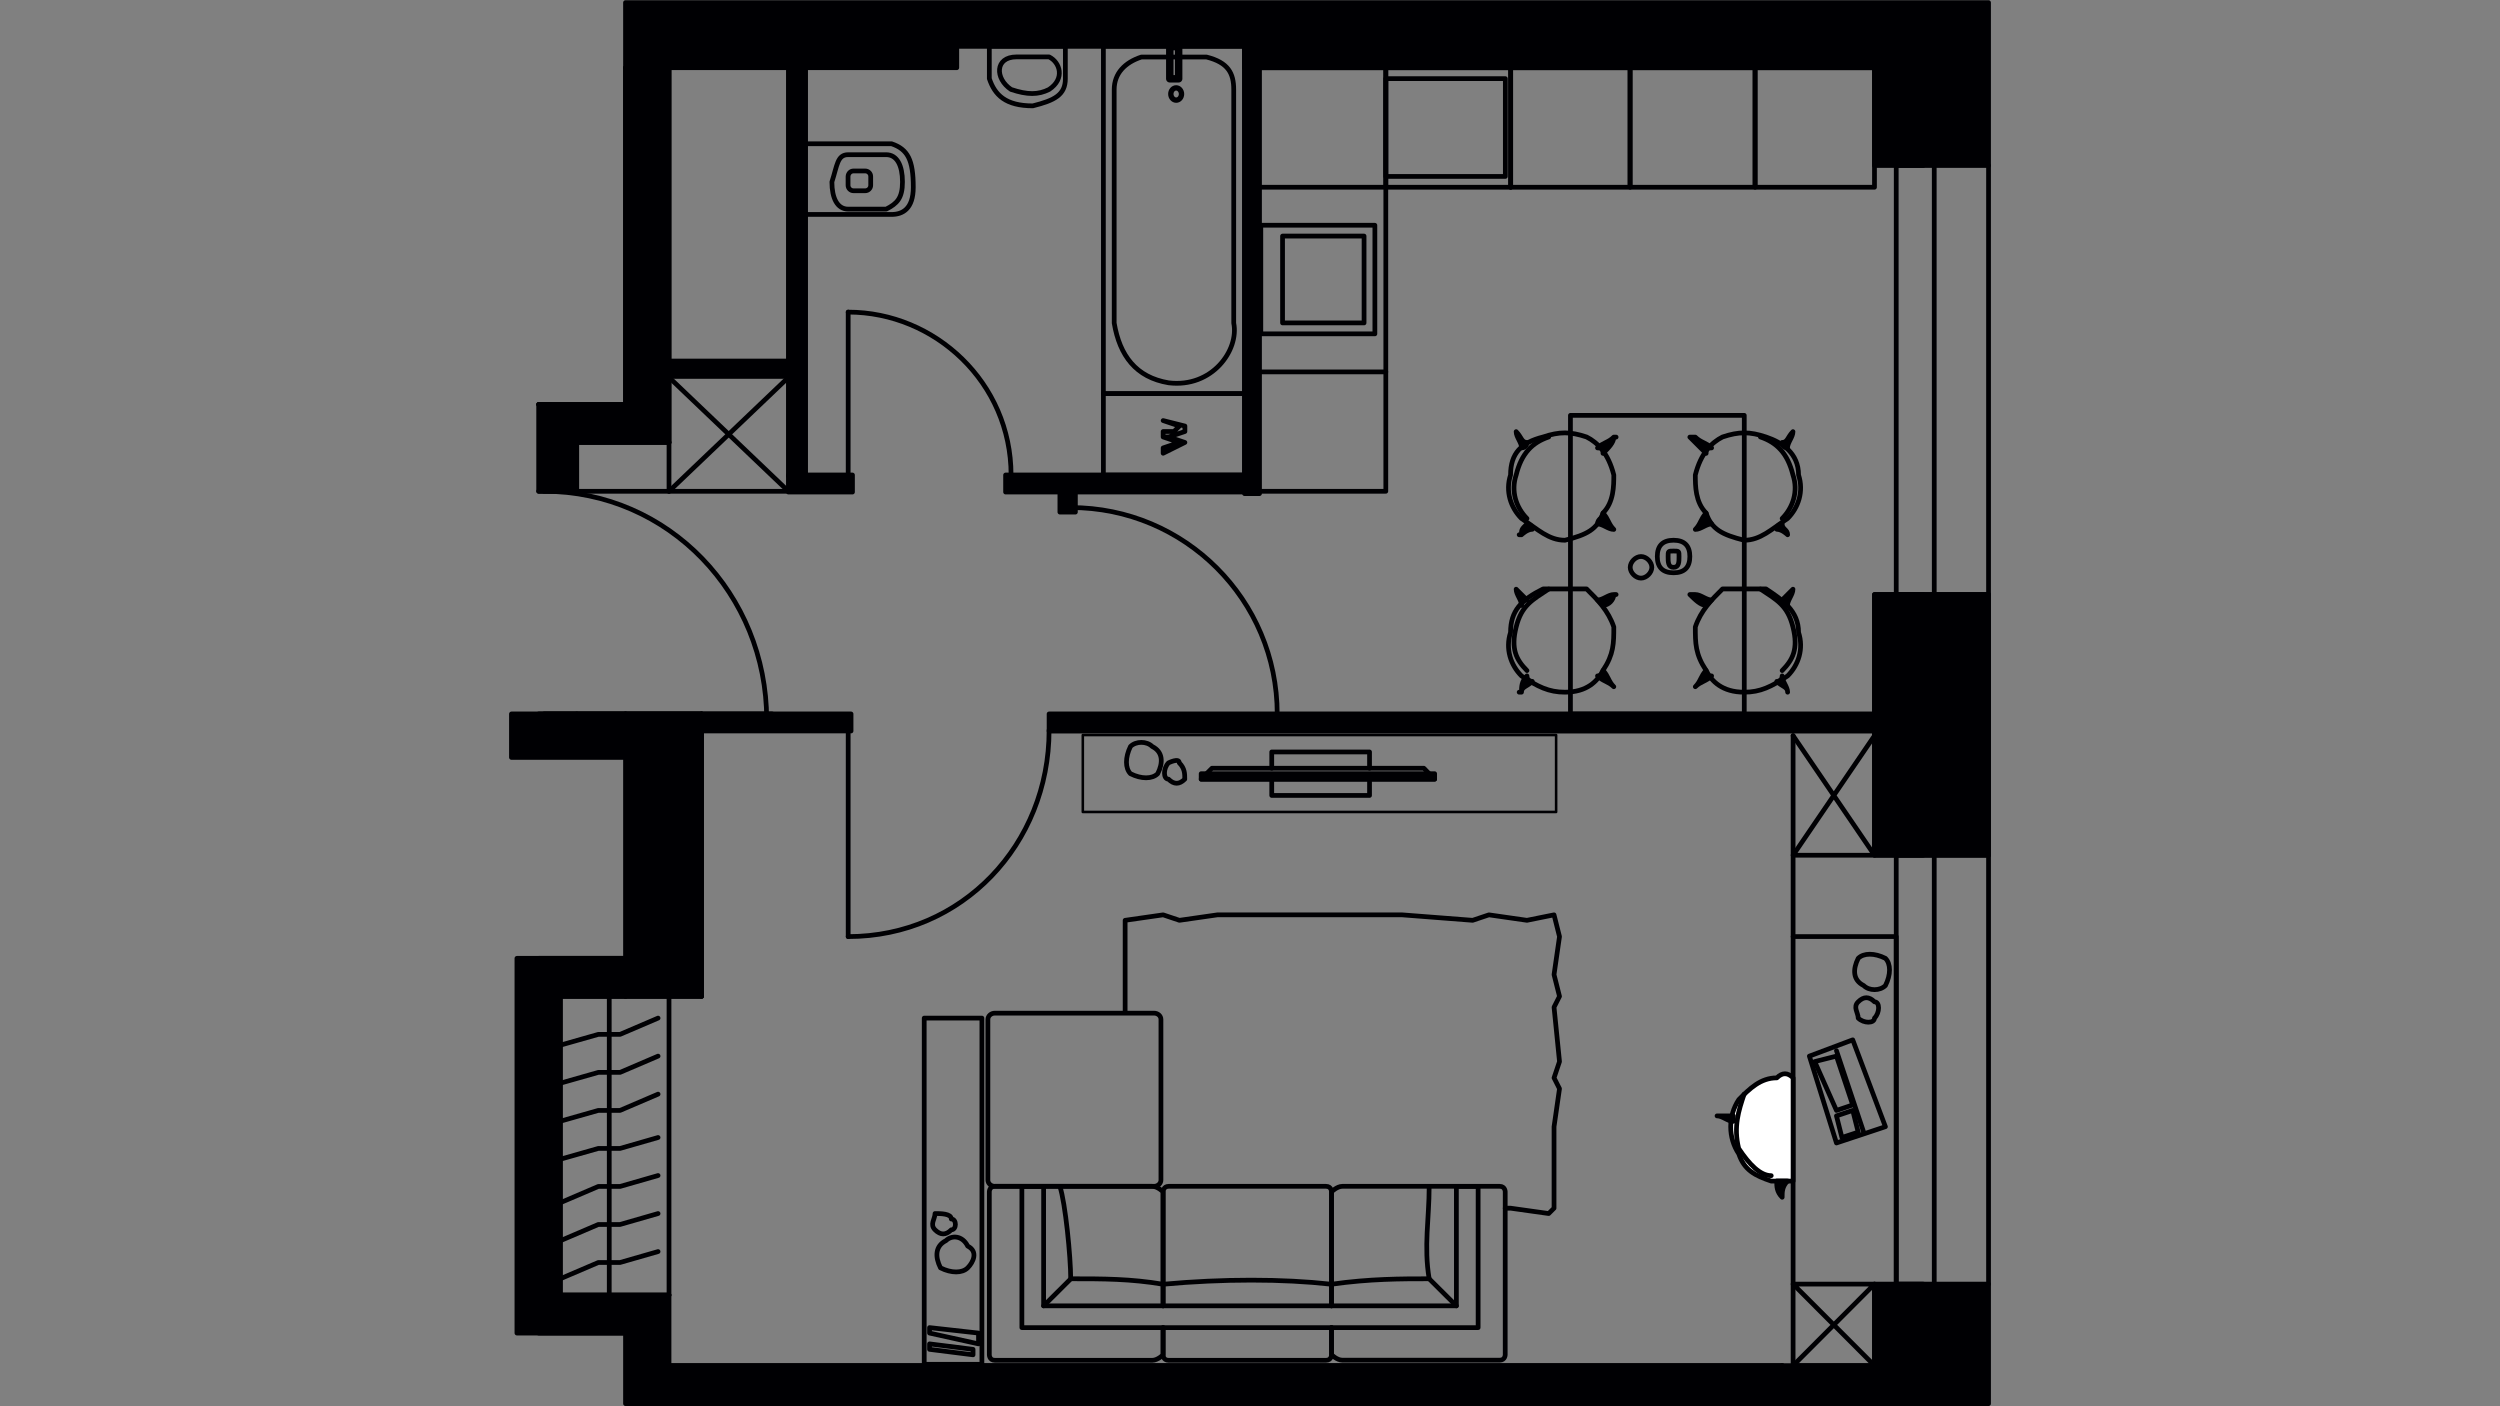 <?xml version="1.0" encoding="utf-8"?>
<!-- Generator: Adobe Illustrator 22.0.1, SVG Export Plug-In . SVG Version: 6.00 Build 0)  -->
<svg version="1.1" id="Слой_1" xmlns="http://www.w3.org/2000/svg" xmlns:xlink="http://www.w3.org/1999/xlink" x="0px" y="0px"
	 viewBox="0 0 1920 1080" style="enable-background:new 0 0 1920 1080;" xml:space="preserve">
<rect x="0" y="0" width="1920" height="1080" fill="#808080" stroke="none"/>
<style type="text/css">
	.st0{fill:none;stroke:#000003;stroke-width:3.64;stroke-linecap:round;stroke-linejoin:round;stroke-miterlimit:22.926;}
	.st1{fill:#000003;}
	.st2{fill:none;stroke:#000003;stroke-width:4.12;stroke-linecap:round;stroke-linejoin:round;stroke-miterlimit:22.926;}
	.st3{fill:none;stroke:#000003;stroke-width:5.737;stroke-linecap:round;stroke-linejoin:round;stroke-miterlimit:22.926;}
	.st4{fill:none;stroke:#000003;stroke-width:1.973;stroke-linecap:round;stroke-linejoin:round;stroke-miterlimit:22.926;}
	.st5{fill:#FFFFFF;}
	.st6{fill:none;}
</style>
<g>
	<line class="st0" x1="1251.9" y1="52" x2="1347.9" y2="52"/>
	<polyline class="st0" points="1251.9,52 1251.9,143.8 1347.9,143.8 1347.9,52 	"/>
	<polyline class="st0" points="968.3,143.8 1064.3,143.8 1064.3,52 968.3,52 	"/>
	<polyline class="st0" points="968.3,377.3 1064.3,377.3 1064.3,285.6 968.3,285.6 	"/>
	<line class="st0" x1="1347.9" y1="52" x2="1439.6" y2="52"/>
	<polyline class="st0" points="1347.9,52 1347.9,143.8 1439.6,143.8 1439.6,52 	"/>
	<line class="st0" x1="1064.3" y1="143.8" x2="1064.3" y2="285.6"/>
	<rect x="968.3" y="173" class="st0" width="87.6" height="83.4"/>
	<rect x="985" y="181.3" class="st0" width="62.6" height="66.7"/>
	<rect x="1064.3" y="60.4" class="st0" width="91.8" height="75.1"/>
	<line class="st0" x1="1160.2" y1="143.8" x2="1064.3" y2="143.8"/>
	<polyline class="st0" points="1160.2,143.8 1160.2,52 1064.3,52 1064.3,143.8 	"/>
	<rect x="847.4" y="302.3" class="st0" width="108.4" height="62.6"/>
	<path class="st0" d="M910,339.8l-16.7,8.3V344l12.5-4.2l-12.5-4.2v-4.2h8.3l4.2-4.2l-12.5-4.2l16.7,4.2v4.2l-12.5,4.2
		c-4.2,0-4.2,0-4.2,0h4.2L910,339.8z"/>
	<line class="st0" x1="1160.2" y1="52" x2="1251.9" y2="52"/>
	<polyline class="st0" points="1160.2,52 1160.2,143.8 1251.9,143.8 1251.9,52 	"/>
	<rect x="513.8" y="1048.8" class="st0" width="855" height="29.2"/>
	<line class="st0" x1="734.8" y1="35.4" x2="955.8" y2="35.4"/>
	<polyline class="st0" points="955.8,35.4 955.8,52 1439.6,52 	"/>
	<polyline class="st0" points="513.8,339.8 513.8,52 480.4,52 480.4,310.6 	"/>
	<line class="st0" x1="538.8" y1="765.2" x2="538.8" y2="548.3"/>
	<polyline class="st0" points="413.7,548.3 417.8,548.3 442.9,548.3 	"/>
	<polyline class="st0" points="413.7,377.3 417.8,377.3 442.9,377.3 	"/>
	<line class="st0" x1="442.9" y1="377.3" x2="442.9" y2="339.8"/>
	<path class="st0" d="M588.8,552.5c0-95.9-75.1-175.2-171-175.2"/>
	<line class="st0" x1="417.8" y1="548.3" x2="593" y2="548.3"/>
	<line class="st0" x1="442.9" y1="339.8" x2="513.8" y2="339.8"/>
	<line class="st0" x1="480.4" y1="310.6" x2="422" y2="310.6"/>
	<line class="st0" x1="413.7" y1="310.6" x2="422" y2="310.6"/>
	<line class="st0" x1="413.7" y1="310.6" x2="422" y2="310.6"/>
	<line class="st0" x1="480.4" y1="581.7" x2="480.4" y2="548.3"/>
	<polyline class="st0" points="538.8,548.3 480.4,548.3 442.9,548.3 	"/>
	<line class="st0" x1="430.3" y1="994.6" x2="430.3" y2="765.2"/>
	<polyline class="st0" points="413.7,736 480.4,736 480.4,765.2 538.8,765.2 	"/>
	<line class="st0" x1="430.3" y1="765.2" x2="480.4" y2="765.2"/>
	<line class="st0" x1="513.8" y1="994.6" x2="430.3" y2="994.6"/>
	<line class="st0" x1="413.7" y1="1023.8" x2="480.4" y2="1023.8"/>
	<line class="st0" x1="1439.6" y1="986.2" x2="1439.6" y2="1048.8"/>
	<line class="st0" x1="1477.1" y1="656.8" x2="1456.3" y2="656.8"/>
	<line class="st0" x1="1477.1" y1="986.2" x2="1456.3" y2="986.2"/>
	<line class="st0" x1="1527.2" y1="986.2" x2="1527.2" y2="656.8"/>
	<line class="st0" x1="1456.3" y1="986.2" x2="1456.3" y2="656.8"/>
	<polyline class="st0" points="1485.5,986.2 1485.5,823.6 1485.5,656.8 	"/>
	<rect x="1439.6" y="456.6" class="st0" width="87.6" height="200.2"/>
	<line class="st0" x1="1477.1" y1="127.1" x2="1456.3" y2="127.1"/>
	<line class="st0" x1="1477.1" y1="456.6" x2="1456.3" y2="456.6"/>
	<line class="st0" x1="1527.2" y1="456.6" x2="1527.2" y2="127.1"/>
	<line class="st0" x1="1456.3" y1="456.6" x2="1456.3" y2="127.1"/>
	<polyline class="st0" points="1485.5,456.6 1485.5,293.9 1485.5,127.1 	"/>
	<polygon class="st1" points="1527.2,2 955.8,2 480.4,2 480.4,52 513.8,52 734.8,52 734.8,35.4 759.8,35.4 822.4,35.4 847.4,35.4 
		955.8,35.4 955.8,52 968.3,52 1064.3,52 1160.2,52 1251.9,52 1347.9,52 1439.6,52 1439.6,127.1 1456.3,127.1 1485.5,127.1 
		1527.2,127.1 	"/>
	<polygon class="st0" points="1527.2,2 955.8,2 480.4,2 480.4,52 513.8,52 734.8,52 734.8,35.4 759.8,35.4 822.4,35.4 847.4,35.4 
		955.8,35.4 955.8,52 968.3,52 1064.3,52 1160.2,52 1251.9,52 1347.9,52 1439.6,52 1439.6,127.1 1456.3,127.1 1485.5,127.1 
		1527.2,127.1 	"/>
	<polygon class="st1" points="1485.5,456.6 1456.3,456.6 1439.6,456.6 1439.6,548.3 1439.6,565 1439.6,656.8 1456.3,656.8 
		1485.5,656.8 1527.2,656.8 1527.2,456.6 	"/>
	<polygon class="st0" points="1485.5,456.6 1456.3,456.6 1439.6,456.6 1439.6,548.3 1439.6,565 1439.6,656.8 1456.3,656.8 
		1485.5,656.8 1527.2,656.8 1527.2,456.6 	"/>
	<polygon class="st1" points="1527.2,986.2 1485.5,986.2 1456.3,986.2 1439.6,986.2 1439.6,1048.8 1368.7,1048.8 1368.7,1078 
		1527.2,1078 	"/>
	<polygon class="st0" points="1527.2,986.2 1485.5,986.2 1456.3,986.2 1439.6,986.2 1439.6,1048.8 1368.7,1048.8 1368.7,1078 
		1527.2,1078 	"/>
	<polygon class="st1" points="480.4,1078 513.8,1078 513.8,1048.8 513.8,994.6 430.3,994.6 430.3,765.2 480.4,765.2 480.4,736 
		397,736 397,1023.8 413.7,1023.8 480.4,1023.8 	"/>
	<polygon class="st0" points="480.4,1078 513.8,1078 513.8,1048.8 513.8,994.6 430.3,994.6 430.3,765.2 480.4,765.2 480.4,736 
		397,736 397,1023.8 413.7,1023.8 480.4,1023.8 	"/>
	<rect x="513.8" y="1048.8" class="st1" width="855" height="29.2"/>
	<rect x="513.8" y="1048.8" class="st0" width="855" height="29.2"/>
	<polygon class="st1" points="538.8,765.2 538.8,565 538.8,548.3 480.4,548.3 480.4,581.7 480.4,627.6 480.4,640.1 480.4,736 
		480.4,765.2 	"/>
	<polygon class="st0" points="538.8,765.2 538.8,565 538.8,548.3 480.4,548.3 480.4,581.7 480.4,627.6 480.4,640.1 480.4,736 
		480.4,765.2 	"/>
	<polygon class="st1" points="413.7,581.7 480.4,581.7 480.4,548.3 417.8,548.3 413.7,548.3 392.8,548.3 392.8,565 392.8,581.7 
		397,581.7 	"/>
	<polygon class="st0" points="413.7,581.7 480.4,581.7 480.4,548.3 417.8,548.3 413.7,548.3 392.8,548.3 392.8,565 392.8,581.7 
		397,581.7 	"/>
	<polygon class="st1" points="417.8,377.3 442.9,377.3 442.9,339.8 513.8,339.8 513.8,289.8 513.8,277.3 513.8,52 480.4,52 
		480.4,310.6 422,310.6 413.7,310.6 413.7,377.3 	"/>
	<polygon class="st0" points="417.8,377.3 442.9,377.3 442.9,339.8 513.8,339.8 513.8,289.8 513.8,277.3 513.8,52 480.4,52 
		480.4,310.6 422,310.6 413.7,310.6 413.7,377.3 	"/>
	<rect x="605.5" y="52" class="st1" width="13.2" height="313.7"/>
	<rect x="605.5" y="52" class="st0" width="13.2" height="313.7"/>
	<rect x="605.5" y="364.8" class="st1" width="49.2" height="13.1"/>
	<rect x="605.5" y="364.8" class="st0" width="49.2" height="13.1"/>
	<rect x="513.8" y="277.3" class="st1" width="99.5" height="11.8"/>
	<rect x="513.8" y="277.3" class="st0" width="99.5" height="11.8"/>
	<rect x="814" y="377.3" class="st1" width="11.9" height="16"/>
	<rect x="814" y="377.3" class="st0" width="11.9" height="16"/>
	<rect x="772.3" y="364.8" class="st1" width="184.7" height="13.1"/>
	<rect x="772.3" y="364.8" class="st0" width="184.7" height="13.1"/>
	<rect x="955.8" y="52" class="st1" width="11.5" height="327.1"/>
	<rect x="955.8" y="52" class="st0" width="11.5" height="327.1"/>
	<rect x="805.7" y="548.3" class="st1" width="633.7" height="13.2"/>
	<rect x="805.7" y="548.3" class="st0" width="633.7" height="13.2"/>
	<rect x="538.8" y="548.3" class="st1" width="114.8" height="13.1"/>
	<rect x="538.8" y="548.3" class="st0" width="114.8" height="13.1"/>
	<path class="st0" d="M618,110.4c25,0,45.9,0,66.7,0c12.5,4.2,16.7,12.5,16.7,33.4c0,16.7-8.3,20.9-16.7,20.9H618V110.4z"/>
	<path class="st0" d="M651.4,118.8c8.3,0,20.9,0,29.2,0s12.5,8.3,12.5,20.9c0,12.5-4.2,16.7-12.5,20.9c-8.3,0-20.9,0-29.2,0
		s-12.5-8.3-12.5-20.9C643,127.1,643,118.8,651.4,118.8z"/>
	<path class="st0" d="M655.5,131.3h9c2.3,0,4.2,1.9,4.2,4.2v6.8c0,2.3-1.9,4.2-4.2,4.2h-9c-2.3,0-4.2-1.9-4.2-4.2v-6.8
		C651.4,133.2,653.2,131.3,655.5,131.3L655.5,131.3z"/>
	<rect x="847.4" y="35.4" class="st0" width="108.4" height="266.9"/>
	<path class="st0" d="M855.7,248.1c0-62.6,0-120.9,0-179.3c0-12.5,8.3-20.9,20.9-25c16.7,0,33.4,0,50,0c16.7,4.2,20.9,12.5,20.9,25
		c0,58.4,0,116.8,0,179.3c4.2,20.9-16.7,50-50,45.9C872.4,289.8,859.9,273.1,855.7,248.1z"/>
	<path class="st2" d="M903.3,67.5c-2.3,0-4.1,2.1-4.1,4.7s1.9,4.7,4.1,4.7c2.3,0,4.1-2.1,4.1-4.7C907.4,69.6,905.5,67.5,903.3,67.5z
		"/>
	<rect x="898.4" y="35.8" class="st3" width="6.8" height="24.7"/>
	<path class="st0" d="M759.8,35.4c20.9,0,41.7,0,58.4,0c0,8.3,0,16.7,0,25c0,12.5-8.3,16.7-25,20.9c-20.9,0-29.2-8.3-33.4-20.9
		C759.8,52,759.8,43.7,759.8,35.4z"/>
	<path class="st0" d="M780.7,43.7c-16.7,0-16.7,16.7-4.2,25c12.5,4.2,20.9,4.2,29.2,0c12.5-8.3,8.3-20.9,0-25
		C797.3,43.7,789,43.7,780.7,43.7z"/>
	<path class="st0" d="M651.4,719.3c87.6,0,154.3-70.9,154.3-158.5"/>
	<line class="st0" x1="651.4" y1="560.9" x2="651.4" y2="719.3"/>
	<path class="st0" d="M776.5,364.8c0-70.9-58.4-125.1-125.1-125.1"/>
	<line class="st0" x1="651.4" y1="364.8" x2="651.4" y2="239.7"/>
	<path class="st0" d="M980.9,548.3c0-87.6-70.9-158.5-158.5-158.5"/>
	<rect x="831.6" y="564.5" class="st4" width="363.5" height="59.1"/>
	<path class="st0" d="M897.4,598.4c4.2,4.2,8.3,4.2,12.5,0c0-4.2,0-8.3-4.2-12.5c0-4.2-8.3,0-8.3,0
		C893.3,590,893.3,598.4,897.4,598.4"/>
	<path class="st0" d="M868.2,594.2c8.3,4.2,16.7,4.2,20.9,0c4.2-8.3,4.2-16.7-4.2-20.9c-4.2-4.2-12.5-4.2-16.7,0
		C864.1,581.7,864.1,590,868.2,594.2"/>
	<path class="st0" d="M1051.8,598.4v12.5h-75.1v-12.5 M976.7,590v-12.5h75.1V590"/>
	<rect x="922.5" y="594.2" class="st1" width="179.3" height="4.2"/>
	<rect x="922.5" y="594.2" class="st0" width="179.3" height="4.2"/>
	<polyline class="st0" points="926.6,594.2 930.8,590 1093.5,590 1097.6,594.2 	"/>
	<line class="st0" x1="922.5" y1="598.4" x2="1101.8" y2="598.4"/>
	<path class="st0" d="M758.7,906.3V782.9c0-2.6,2.4-4.8,5.3-4.8h122.3c2.9,0,5.3,2.1,5.3,4.8v123.4c0,2.6-2.4,4.8-5.3,4.8H764
		C761.1,911.1,758.7,908.9,758.7,906.3L758.7,906.3z"/>
	<path class="st0" d="M893.3,1019.6v20.9c0,0-4.2,4.2-8.3,4.2H764c-4.2,0-4.2-4.2-4.2-4.2V915.3c0,0,0-4.2,4.2-4.2h120.9
		c4.2,0,8.3,4.2,8.3,4.2v87.6"/>
	<path class="st0" d="M1022.6,1019.6v20.9c0,0,0,4.2-4.2,4.2h-121c-4.2,0-4.2-4.2-4.2-4.2v-20.9 M893.3,1002.9v-87.6
		c0,0,0-4.2,4.2-4.2h120.9c4.2,0,4.2,4.2,4.2,4.2v87.6"/>
	<path class="st0" d="M1022.6,1002.9v-87.6c0,0,4.2-4.2,8.3-4.2h120.9c4.2,0,4.2,4.2,4.2,4.2v125.1c0,0,0,4.2-4.2,4.2h-120.9
		c-4.2,0-8.3-4.2-8.3-4.2v-20.9"/>
	<polygon class="st0" points="784.8,911.2 784.8,1019.6 1135.2,1019.6 1135.2,911.2 1118.5,911.2 1118.5,1002.9 801.5,1002.9 
		801.5,911.2 	"/>
	<path class="st0" d="M814,911.2c4.2,12.5,8.3,54.2,8.3,70.9c25,0,45.9,0,70.9,4.2c45.9-4.2,91.8-4.2,129.3,0
		c29.2-4.2,54.2-4.2,75.1-4.2c-4.2-25,0-45.9,0-70.9"/>
	<line class="st0" x1="822.4" y1="982.1" x2="801.5" y2="1002.9"/>
	<line class="st0" x1="1097.6" y1="982.1" x2="1118.5" y2="1002.9"/>
	<polyline class="st0" points="864.1,777.7 864.1,769.4 864.1,752.7 864.1,744.4 864.1,736 864.1,706.8 893.3,702.6 905.8,706.8 
		935,702.6 943.3,702.6 960,702.6 989.2,702.6 1030.9,702.6 1060.1,702.6 1076.8,702.6 1131,706.8 1143.5,702.6 1172.7,706.8 
		1193.5,702.6 1197.7,719.3 1193.5,748.5 1197.7,765.2 1193.5,773.5 1197.7,815.3 1193.5,827.8 1197.7,836.1 1193.5,865.3 
		1193.5,886.2 1193.5,907 1193.5,927.9 1189.4,932 1160.2,927.9 1156,927.9 	"/>
	<rect x="709.8" y="781.9" class="st0" width="44.3" height="265.9"/>
	<polygon class="st0" points="751.5,1032.1 713.9,1023.8 713.9,1019.6 751.5,1023.8 	"/>
	<polygon class="st0" points="747.3,1036.3 713.9,1032.1 713.9,1036.3 747.3,1040.5 	"/>
	<path class="st0" d="M718.1,944.5c-4.2-4.2,0-8.3,0-12.5c4.2,0,12.5,0,12.5,4.2c4.2,0,4.2,8.3,0,8.3
		C726.5,948.7,722.3,948.7,718.1,944.5"/>
	<path class="st0" d="M722.3,973.7c-4.2-8.3-4.2-16.7,4.2-20.9c4.2-4.2,12.5-4.2,16.7,4.2c8.3,4.2,4.2,12.5,0,16.7
		S730.6,977.9,722.3,973.7"/>
	<rect x="1377.1" y="719.3" class="st0" width="79.2" height="329.5"/>
	<polygon class="st0" points="1410.4,877.8 1448,865.3 1422.9,798.6 1389.6,811.1 	"/>
	<line class="st0" x1="1431.3" y1="869.5" x2="1410.4" y2="806.9"/>
	<polygon class="st0" points="1414.6,873.6 1427.1,869.5 1422.9,852.8 1410.4,857 	"/>
	<polygon class="st0" points="1410.4,852.8 1422.9,848.6 1410.4,811.1 1393.7,815.3 	"/>
	<path class="st5" d="M1377.1,827.8c-4.2-4.2-8.3-4.2-12.5,0c-12.5,0-20.9,8.3-29.2,16.7c-8.3,12.5-8.3,29.2,0,41.7
		c4.2,12.5,12.5,16.7,25,20.9c8.3,0,12.5,0,16.7,0V827.8z"/>
	<path class="st0" d="M1377.1,827.8c-4.2-4.2-8.3-4.2-12.5,0c-12.5,0-20.9,8.3-29.2,16.7c-8.3,12.5-8.3,29.2,0,41.7
		c4.2,12.5,12.5,16.7,25,20.9c8.3,0,12.5,0,16.7,0V827.8z"/>
	<path class="st0" d="M1339.5,840.3c-4.2,12.5-8.3,25-4.2,41.7c8.3,12.5,16.7,20.9,25,20.9"/>
	<path class="st1" d="M1364.5,907c0,4.2,0,8.3,4.2,12.5l0,0c0-4.2,0-8.3,4.2-12.5C1368.7,907,1368.7,907,1364.5,907z"/>
	<path class="st0" d="M1364.5,907c0,4.2,0,8.3,4.2,12.5l0,0c0-4.2,0-8.3,4.2-12.5C1368.7,907,1368.7,907,1364.5,907z"/>
	<path class="st1" d="M1331.2,857c-4.2,0-8.3,0-12.5,0l0,0c4.2,0,8.3,4.2,12.5,4.2C1331.2,861.1,1331.2,861.1,1331.2,857z"/>
	<path class="st0" d="M1331.2,857c-4.2,0-8.3,0-12.5,0l0,0c4.2,0,8.3,4.2,12.5,4.2C1331.2,861.1,1331.2,861.1,1331.2,857z"/>
	<path class="st0" d="M1427.1,781.9c4.2,4.2,12.5,4.2,12.5,0c4.2-4.2,4.2-12.5,0-12.5c-4.2-4.2-8.3-4.2-12.5,0
		C1422.9,773.5,1427.1,777.7,1427.1,781.9"/>
	<path class="st0" d="M1431.3,756.9c4.2,4.2,12.5,4.2,16.7,0c4.2-8.3,4.2-16.7,0-20.9c-8.3-4.2-16.7-4.2-20.9,0
		C1422.9,744.4,1422.9,752.7,1431.3,756.9"/>
	<line class="st0" x1="1377.1" y1="719.3" x2="1377.1" y2="565"/>
	<polyline class="st0" points="1439.6,565 1377.1,656.8 1439.6,656.8 1377.1,565 	"/>
	<polyline class="st0" points="1377.1,1048.8 1439.6,986.2 1377.1,986.2 1439.6,1048.8 	"/>
	<line class="st0" x1="467.9" y1="1002.9" x2="467.9" y2="765.2"/>
	<polyline class="st0" points="430.3,982.1 459.5,969.6 476.2,969.6 505.4,961.2 	"/>
	<polyline class="st0" points="430.3,952.9 459.5,940.4 476.2,940.4 505.4,932 	"/>
	<polyline class="st0" points="430.3,923.7 459.5,911.2 476.2,911.2 505.4,902.8 	"/>
	<polyline class="st0" points="430.3,890.3 459.5,882 476.2,882 505.4,873.6 	"/>
	<polyline class="st0" points="430.3,861.1 459.5,852.8 476.2,852.8 505.4,840.3 	"/>
	<polyline class="st0" points="430.3,831.9 459.5,823.6 476.2,823.6 505.4,811.1 	"/>
	<polyline class="st0" points="430.3,802.7 459.5,794.4 476.2,794.4 505.4,781.9 	"/>
	<line class="st0" x1="513.8" y1="994.6" x2="513.8" y2="765.2"/>
	<line class="st0" x1="605.5" y1="377.3" x2="442.9" y2="377.3"/>
	<line class="st0" x1="513.8" y1="339.8" x2="513.8" y2="377.3"/>
	<line class="st0" x1="513.8" y1="377.3" x2="605.5" y2="289.8"/>
	<line class="st0" x1="605.5" y1="377.3" x2="513.8" y2="289.8"/>
	<path class="st0" d="M1285.3,423.2c-4.2,0-4.2,0-4.2,4.2s0,8.3,4.2,8.3s4.2-4.2,4.2-8.3C1289.5,423.2,1289.5,423.2,1285.3,423.2"/>
	<path class="st0" d="M1260.3,427.4c-4.2,0-8.3,4.2-8.3,8.3c0,4.2,4.2,8.3,8.3,8.3c4.2,0,8.3-4.2,8.3-8.3
		C1268.6,431.6,1264.5,427.4,1260.3,427.4"/>
	<path class="st0" d="M1285.3,414.9c-8.3,0-12.5,4.2-12.5,12.5s4.2,12.5,12.5,12.5s12.5-4.2,12.5-12.5S1293.6,414.9,1285.3,414.9"/>
	<rect x="1206.1" y="319" class="st0" width="133.5" height="229.4"/>
	<path class="st0" d="M1168.5,398.2c12.5,8.3,20.9,16.7,33.4,16.7c16.7-4.2,25-8.3,29.2-20.9c8.3-8.3,8.3-20.9,8.3-29.2
		c-4.2-16.7-12.5-25-20.9-29.2c-12.5-4.2-20.9-4.2-33.4,0c-16.7,4.2-25,12.5-25,29.2C1156,377.3,1160.2,389.9,1168.5,398.2z"/>
	<path class="st0" d="M1189.4,335.6c-12.5,4.2-20.9,12.5-25,29.2c-4.2,12.5,0,25,8.3,33.4"/>
	<path class="st1" d="M1172.7,402.4c-4.2,4.2-4.2,4.2-4.2,8.3c-4.2,0,0,0,0,0s4.2-4.2,8.3-4.2
		C1176.9,402.4,1172.7,402.4,1172.7,402.4z"/>
	<path class="st0" d="M1172.7,402.4c-4.2,4.2-4.2,4.2-4.2,8.3c-4.2,0,0,0,0,0s4.2-4.2,8.3-4.2
		C1176.9,402.4,1172.7,402.4,1172.7,402.4z"/>
	<path class="st1" d="M1226.9,402.4c4.2,0,8.3,4.2,12.5,4.2l0,0c-4.2-4.2-4.2-8.3-8.3-12.5C1231.1,398.2,1226.9,398.2,1226.9,402.4z
		"/>
	<path class="st0" d="M1226.9,402.4c4.2,0,8.3,4.2,12.5,4.2l0,0c-4.2-4.2-4.2-8.3-8.3-12.5C1231.1,398.2,1226.9,398.2,1226.9,402.4z
		"/>
	<path class="st1" d="M1231.1,348.2c4.2-4.2,8.3-8.3,8.3-12.5c4.2,0,0,0,0,0c-4.2,4.2-8.3,4.2-12.5,8.3
		C1231.1,344,1231.1,344,1231.1,348.2z"/>
	<path class="st0" d="M1231.1,348.2c4.2-4.2,8.3-8.3,8.3-12.5c4.2,0,0,0,0,0c-4.2,4.2-8.3,4.2-12.5,8.3
		C1231.1,344,1231.1,344,1231.1,348.2z"/>
	<path class="st1" d="M1172.7,339.8c-4.2,0-4.2-4.2-8.3-8.3l0,0c0,4.2,4.2,8.3,4.2,12.5C1168.5,344,1172.7,344,1172.7,339.8z"/>
	<path class="st0" d="M1172.7,339.8c-4.2,0-4.2-4.2-8.3-8.3l0,0c0,4.2,4.2,8.3,4.2,12.5C1168.5,344,1172.7,344,1172.7,339.8z"/>
	<path class="st0" d="M1168.5,519.1c12.5,8.3,20.9,12.5,33.4,12.5c16.7,0,25-8.3,29.2-16.7c8.3-12.5,8.3-20.9,8.3-33.4
		c-4.2-12.5-12.5-20.9-20.9-29.2c-12.5,0-20.9,0-33.4,0c-16.7,8.3-25,16.7-25,33.4C1156,498.3,1160.2,510.8,1168.5,519.1z"/>
	<path class="st0" d="M1189.4,452.4c-12.5,8.3-20.9,12.5-25,29.2c-4.2,16.7,0,25,8.3,33.4"/>
	<path class="st1" d="M1172.7,519.1c-4.2,4.2-4.2,8.3-4.2,12.5c-4.2,0,0,0,0,0c0-4.2,4.2-4.2,8.3-8.3
		C1176.9,523.3,1172.7,523.3,1172.7,519.1z"/>
	<path class="st0" d="M1172.7,519.1c-4.2,4.2-4.2,8.3-4.2,12.5c-4.2,0,0,0,0,0c0-4.2,4.2-4.2,8.3-8.3
		C1176.9,523.3,1172.7,523.3,1172.7,519.1z"/>
	<path class="st1" d="M1226.9,519.1c4.2,4.2,8.3,4.2,12.5,8.3l0,0c-4.2-4.2-4.2-8.3-8.3-12.5
		C1231.1,519.1,1226.9,519.1,1226.9,519.1z"/>
	<path class="st0" d="M1226.9,519.1c4.2,4.2,8.3,4.2,12.5,8.3l0,0c-4.2-4.2-4.2-8.3-8.3-12.5
		C1231.1,519.1,1226.9,519.1,1226.9,519.1z"/>
	<path class="st1" d="M1231.1,464.9c4.2,0,8.3-4.2,8.3-8.3c4.2,0,0,0,0,0c-4.2,0-8.3,4.2-12.5,4.2
		C1231.1,464.9,1231.1,464.9,1231.1,464.9z"/>
	<path class="st0" d="M1231.1,464.9c4.2,0,8.3-4.2,8.3-8.3c4.2,0,0,0,0,0c-4.2,0-8.3,4.2-12.5,4.2
		C1231.1,464.9,1231.1,464.9,1231.1,464.9z"/>
	<path class="st1" d="M1172.7,460.8c-4.2-4.2-4.2-4.2-8.3-8.3l0,0c0,4.2,4.2,8.3,4.2,12.5C1168.5,460.8,1172.7,460.8,1172.7,460.8z"
		/>
	<path class="st0" d="M1172.7,460.8c-4.2-4.2-4.2-4.2-8.3-8.3l0,0c0,4.2,4.2,8.3,4.2,12.5C1168.5,460.8,1172.7,460.8,1172.7,460.8z"
		/>
	<path class="st0" d="M1372.9,398.2c-12.5,8.3-20.9,16.7-33.4,16.7c-16.7-4.2-25-8.3-29.2-20.9c-8.3-8.3-8.3-20.9-8.3-29.2
		c4.2-16.7,12.5-25,20.9-29.2c12.5-4.2,20.9-4.2,33.4,0s25,12.5,25,29.2C1385.4,377.3,1381.2,389.9,1372.9,398.2z"/>
	<path class="st0" d="M1352,335.6c12.5,4.2,20.9,12.5,25,29.2c4.2,12.5,0,25-8.3,33.4"/>
	<path class="st1" d="M1368.7,402.4c0,4.2,4.2,4.2,4.2,8.3l0,0c0,0-4.2-4.2-8.3-4.2C1364.5,402.4,1368.7,402.4,1368.7,402.4z"/>
	<path class="st0" d="M1368.7,402.4c0,4.2,4.2,4.2,4.2,8.3l0,0c0,0-4.2-4.2-8.3-4.2C1364.5,402.4,1368.7,402.4,1368.7,402.4z"/>
	<path class="st1" d="M1314.5,402.4c-4.2,0-8.3,4.2-12.5,4.2l0,0c4.2-4.2,4.2-8.3,8.3-12.5C1310.3,398.2,1310.3,398.2,1314.5,402.4z
		"/>
	<path class="st0" d="M1314.5,402.4c-4.2,0-8.3,4.2-12.5,4.2l0,0c4.2-4.2,4.2-8.3,8.3-12.5C1310.3,398.2,1310.3,398.2,1314.5,402.4z
		"/>
	<path class="st1" d="M1310.3,348.2c-4.2-4.2-8.3-8.3-12.5-12.5c0,0,0,0,4.2,0c4.2,4.2,8.3,4.2,12.5,8.3
		C1310.3,344,1310.3,344,1310.3,348.2z"/>
	<path class="st0" d="M1310.3,348.2c-4.2-4.2-8.3-8.3-12.5-12.5c0,0,0,0,4.2,0c4.2,4.2,8.3,4.2,12.5,8.3
		C1310.3,344,1310.3,344,1310.3,348.2z"/>
	<path class="st1" d="M1368.7,339.8c4.2,0,4.2-4.2,8.3-8.3l0,0c0,4.2-4.2,8.3-4.2,12.5C1372.9,344,1368.7,344,1368.7,339.8z"/>
	<path class="st0" d="M1368.7,339.8c4.2,0,4.2-4.2,8.3-8.3l0,0c0,4.2-4.2,8.3-4.2,12.5C1372.9,344,1368.7,344,1368.7,339.8z"/>
	<path class="st0" d="M1372.9,519.1c-12.5,8.3-20.9,12.5-33.4,12.5c-16.7,0-25-8.3-29.2-16.7c-8.3-12.5-8.3-20.9-8.3-33.4
		c4.2-12.5,12.5-20.9,20.9-29.2c12.5,0,20.9,0,33.4,0c12.5,8.3,25,16.7,25,33.4C1385.4,498.3,1381.2,510.8,1372.9,519.1z"/>
	<path class="st0" d="M1352,452.4c12.5,8.3,20.9,12.5,25,29.2c4.2,16.7,0,25-8.3,33.4"/>
	<path class="st1" d="M1368.7,519.1c0,4.2,4.2,8.3,4.2,12.5l0,0c0-4.2-4.2-4.2-8.3-8.3C1364.5,523.3,1368.7,523.3,1368.7,519.1z"/>
	<path class="st0" d="M1368.7,519.1c0,4.2,4.2,8.3,4.2,12.5l0,0c0-4.2-4.2-4.2-8.3-8.3C1364.5,523.3,1368.7,523.3,1368.7,519.1z"/>
	<path class="st1" d="M1314.5,519.1c-4.2,4.2-8.3,4.2-12.5,8.3l0,0c4.2-4.2,4.2-8.3,8.3-12.5
		C1310.3,519.1,1310.3,519.1,1314.5,519.1z"/>
	<path class="st0" d="M1314.5,519.1c-4.2,4.2-8.3,4.2-12.5,8.3l0,0c4.2-4.2,4.2-8.3,8.3-12.5
		C1310.3,519.1,1310.3,519.1,1314.5,519.1z"/>
	<path class="st1" d="M1310.3,464.9c-4.2,0-8.3-4.2-12.5-8.3c0,0,0,0,4.2,0s8.3,4.2,12.5,4.2
		C1310.3,464.9,1310.3,464.9,1310.3,464.9z"/>
	<path class="st0" d="M1310.3,464.9c-4.2,0-8.3-4.2-12.5-8.3c0,0,0,0,4.2,0s8.3,4.2,12.5,4.2
		C1310.3,464.9,1310.3,464.9,1310.3,464.9z"/>
	<path class="st1" d="M1368.7,460.8c4.2-4.2,4.2-4.2,8.3-8.3l0,0c0,4.2-4.2,8.3-4.2,12.5C1372.9,460.8,1368.7,460.8,1368.7,460.8z"
		/>
	<path class="st0" d="M1368.7,460.8c4.2-4.2,4.2-4.2,8.3-8.3l0,0c0,4.2-4.2,8.3-4.2,12.5C1372.9,460.8,1368.7,460.8,1368.7,460.8z"
		/>
</g>
<rect id="big_x5F_bathroom" x="745" y="198.9" class="st6" width="1" height="1"/>
<rect id="workplace_x5F_livingroom" x="1271.9" y="852.9" class="st6" width="1" height="1"/>
</svg>
